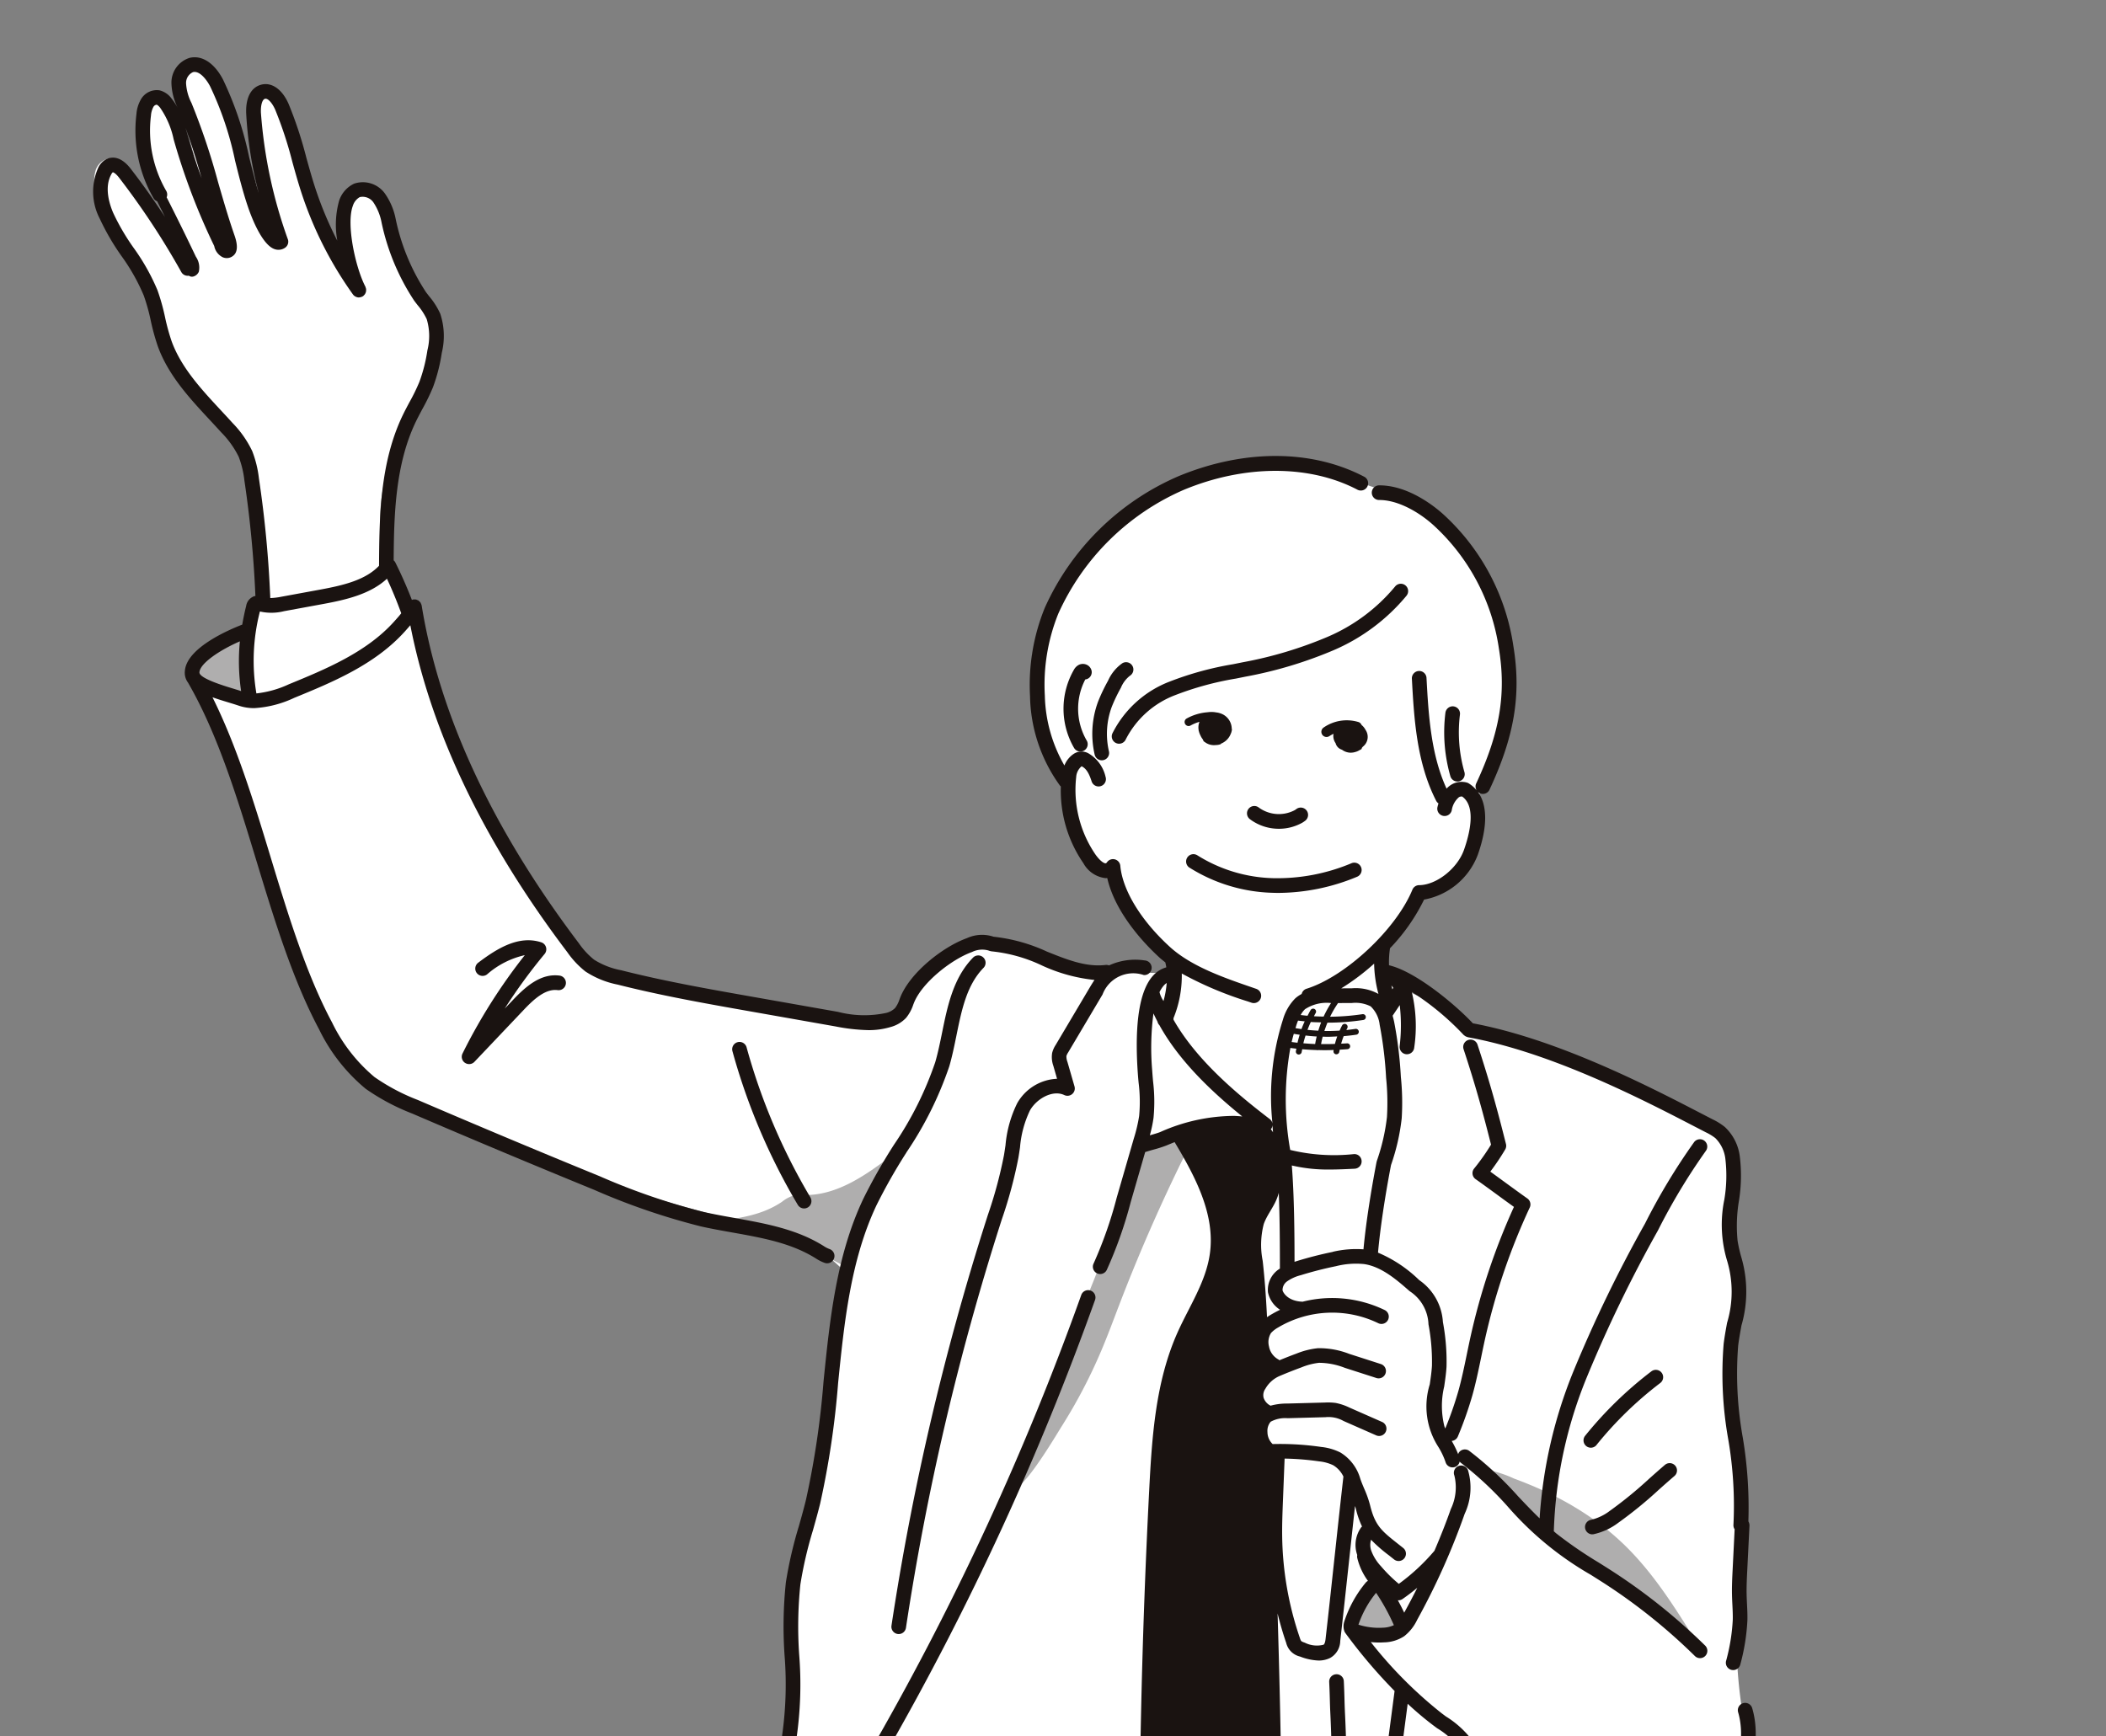 <svg xmlns="http://www.w3.org/2000/svg" xmlns:xlink="http://www.w3.org/1999/xlink" width="228" height="188" viewBox="0 0 228 188">
  <rect x="0" y="0" width="228" height="188" fill="#808080" stroke="none"/>
  <defs>
    <clipPath id="clip-path">
      <rect id="長方形_41799" data-name="長方形 41799" width="228" height="188" transform="translate(863 1278.682)" fill="#fff"/>
    </clipPath>
    <clipPath id="clip-path-2">
      <rect id="長方形_41798" data-name="長方形 41798" width="180" height="206.581" fill="none"/>
    </clipPath>
  </defs>
  <g id="マスクグループ_219" data-name="マスクグループ 219" transform="translate(-863 -1278.682)" clip-path="url(#clip-path)">
    <g id="グループ_206962" data-name="グループ 206962" transform="translate(873.08 1284.882)">
      <g id="グループ_206961" data-name="グループ 206961" clip-path="url(#clip-path-2)">
        <path id="パス_126089" data-name="パス 126089" d="M75.493,182.723q.088-5.681.176-11.362a49.012,49.012,0,0,1,.607-8.348c.533-2.825,1.558-5.533,2.2-8.335,1.706-7.474.637-15.456,2.988-22.753.054-.167.1-.375-.025-.5s-.394.1-.245.193a20.5,20.5,0,0,0-5.47-3.811,21.053,21.053,0,0,0-3.732-.986,149.072,149.072,0,0,1-26.51-8.525c-1.486-.612-2.967-1.236-4.448-1.861l-5.439-2.294c-4.108-1.732-7.863-4.315-9.863-8.3-5.869-11.7-8.3-25.413-14.163-37.08a5.214,5.214,0,0,1-.756-2.328,3.387,3.387,0,0,1,2.062-2.823,9.974,9.974,0,0,1,3.591-.724c.132-.918.437-2.03.569-2.948.061-.421.222-.944.644-.986.384-.038.774.375,1.107.181-.148-2.388-.632-5.06-.781-7.448-.21-3.378-.467-6.91-2.235-9.8-1.854-3.026-5.158-4.969-6.91-8.056-1.24-2.185-1.593-4.752-2.513-7.09-1.622-4.122-4.989-7.49-5.993-11.8a4.173,4.173,0,0,1-.015-2.311A1.869,1.869,0,0,1,2.076,11.31c.842.048,1.448.8,1.939,1.486l5.277,7.371C7.079,15.825,4.8,11.075,5.7,6.285a1.912,1.912,0,0,1,.71-1.347c.986-.608,2.054.644,2.541,1.7l2.091,4.512A45.141,45.141,0,0,1,9.551,4.364c-.179-1.281-.016-3,1.245-3.286,1.173-.265,2.064,1.014,2.568,2.106a110.229,110.229,0,0,1,4.909,12.647L17.38,6.163a2.108,2.108,0,0,1,.384-1.783,1.41,1.41,0,0,1,1.785.093,3.826,3.826,0,0,1,1.006,1.645c2.327,6.009,3.152,12.739,6.944,17.949a24.971,24.971,0,0,1-.58-6.563c.056-1.257.546-2.852,1.8-2.909,1.058-.048,1.743,1.069,2.188,2.031l4.707,10.19a15.219,15.219,0,0,1,1.247,3.38c.941,4.765-2.67,9.074-4.458,13.591a17.842,17.842,0,0,0,2.557,17.6,12.292,12.292,0,0,0,.958,4.621A95.706,95.706,0,0,0,48.774,92.29a20.661,20.661,0,0,0,6.03,6.271,21.961,21.961,0,0,0,6.678,2.255,218.42,218.42,0,0,0,24.231,3.821c1.728-.9,2.852-2.537,4.042-4.082,1.605-2.083,3.8-3.971,6.425-4.154a11.916,11.916,0,0,1,4.793,1.013l4.141,1.5a6.765,6.765,0,0,0,2.521.56c.77-.03,1.506-.322,2.271-.415,2.44-.3,5.27,1.34,7.178-.211A31.374,31.374,0,0,1,110.5,87.759c-1.715.438-3.419-.984-4.11-2.615s-.7-3.458-1.075-5.188c-.517-2.375-1.723-4.543-2.408-6.876-.88-3-1.76-6.307-.865-9.3A28.159,28.159,0,0,1,112.85,49.206a27.48,27.48,0,0,1,17.115-4.673c1.191.078,2.013-.252,3.14.139,2.179.756,4.2,1.964,6.446,2.5.656.156,1.328.252,1.97.462a11.827,11.827,0,0,1,4.474,3.284,24.311,24.311,0,0,1,6.177,23.391c-.738,2.587-1.907,5.043-2.525,7.661a3.608,3.608,0,0,1,.016,3.406,9.692,9.692,0,0,1-5.438,5.384,2.491,2.491,0,0,0-.92.492,2.93,2.93,0,0,0-.5.929c-.578,1.313-1.751,2.254-2.588,3.419s-1.284,2.887-.341,3.968c2.468,2.831,6.9,2.979,9.262,5.9,1.919.577,3.6.771,5.516,1.347a53.938,53.938,0,0,1,10.558,3.992c2.285,1.253,4.391,2.838,6.77,3.9,2.112.942,4.764,1.835,5.234,4.1.384,1.852-.167,3.081-.2,4.972a25.329,25.329,0,0,0,.074,3.15c.143,1.338.5,2.646.669,3.981.759,5.991-2.258,12.269-.274,17.972,2.592,7.448.355,15.539.5,23.423a53.115,53.115,0,0,0,1.349,10.924c.221.959-.415,1.307-.662,2.259a15.606,15.606,0,0,1-2.453,5.942,9.321,9.321,0,0,1-5.051,3.117c-3.114.784-6.39.227-9.552-.334l-2.057-.365c-1.89-.335-3.015-2.427-4.673-3.394a9.9,9.9,0,0,0-5.615-.937,32.491,32.491,0,0,0-8.593,1.7,26.006,26.006,0,0,1-3.288,1.033,17.123,17.123,0,0,1-3.289.247,105.367,105.367,0,0,1-25.708-3.049,38.308,38.308,0,0,1-6.155-1.957c-1.97-.856-3.818-1.982-5.814-2.776-3.862-1.538-8.1-1.775-12.25-1.994L79.5,182.47c-1.428-.075-2.582.329-4.009.253" transform="translate(-0.066 -0.382)" fill="#fff"/>
        <path id="パス_126090" data-name="パス 126090" d="M252.458,249.043c3.294,3.133,5.725,7.044,8.119,10.908q-5.424-4.425-11.22-8.368c-.625-.426-1.255-.848-1.912-1.224a29.6,29.6,0,0,1-2.825-1.634,15.548,15.548,0,0,1-2.056-1.924l-3.121-3.3a6.973,6.973,0,0,1-1.89-2.442,12.316,12.316,0,0,1,3.161.991q1.578.577,3.108,1.276a33.933,33.933,0,0,1,5.732,3.31,28,28,0,0,1,2.9,2.405" transform="translate(-86.874 -88.157)" fill="#afaeae"/>
        <path id="パス_126091" data-name="パス 126091" d="M215,263.866a15.1,15.1,0,0,1,2.478-3.688.3.3,0,0,1,.226-.131c.1.01.156.1.2.187l1.6,2.894c.254.459.508.918.718,1.4a.635.635,0,0,1,.074.408.54.54,0,0,1-.127.211,3.048,3.048,0,0,1-2.335.73,6.694,6.694,0,0,1-2.66-.35c-.761-.328-.471-1.047-.18-1.66" transform="translate(-78.515 -95.1)" fill="#afaeae"/>
        <path id="パス_126092" data-name="パス 126092" d="M19.866,104.373l-1.545-.495a3.391,3.391,0,0,1-.717-.291,1.582,1.582,0,0,1-.766-1.525,2.869,2.869,0,0,1,1.309-1.693,16.256,16.256,0,0,1,4.477-2.714.6.6,0,0,1,.408-.036,11.4,11.4,0,0,0-.346,3.607c.052,1.212.222,2.415.356,3.621.034.306.044.474-.283.409s-.66-.187-.982-.284c-.64-.192-1.276-.4-1.912-.6" transform="translate(-6.153 -35.691)" fill="#afaeae"/>
        <path id="パス_126093" data-name="パス 126093" d="M113.653,192.361a3.919,3.919,0,0,1,1.315-.689,4.223,4.223,0,0,1,.985-.029c3.661.1,6.886-2.231,9.793-4.457a43.44,43.44,0,0,0-4.829,12.469,37.714,37.714,0,0,0-5.57-2.666c-2.8-1.066-5.716-1.616-8.553-2.5,2.5-.417,4.68-.662,6.86-2.123" transform="translate(-39.055 -68.455)" fill="#afaeae"/>
        <path id="パス_126094" data-name="パス 126094" d="M159.849,214.161c.4-1.079.8-2.158,1.218-3.232,2.923-7.568,6.521-14.923,8.422-22.81a6.725,6.725,0,0,1,1.064-2.711c1.159-1.445,3.269-1.588,5.121-1.611.291,0,.668.059.721.345a.63.63,0,0,1-.1.384,189.384,189.384,0,0,0-7.811,17.6c-.663,1.728-1.3,3.466-2.025,5.17a56.716,56.716,0,0,1-4.238,8.1c-.658,1.043-4.278,7.227-5.461,6.888a74.761,74.761,0,0,0,3.089-8.118" transform="translate(-57.328 -67.215)" fill="#afaeae"/>
        <path id="パス_126095" data-name="パス 126095" d="M191.3,114.1a1.217,1.217,0,0,0,.082-.247l.037-.174-.023-.131a1.778,1.778,0,0,0-1.266-1.654,2.02,2.02,0,0,0-.461-.094c-.01,0-.017-.008-.027-.009a2.887,2.887,0,0,0-.821-.009l-.146.014a5.526,5.526,0,0,0-2.16.669.435.435,0,0,0,.212.814.423.423,0,0,0,.211-.055,4.624,4.624,0,0,1,.964-.4,1.7,1.7,0,0,0-.086.918l-.005.03.02.043a1.948,1.948,0,0,0,.178.479,1.757,1.757,0,0,0,.244.412l.105.225.2.138a1.6,1.6,0,0,0,.913.281,1.786,1.786,0,0,0,.183-.01,1.611,1.611,0,0,0,.572-.106l-.015-.036a1.874,1.874,0,0,0,.275-.135,1.848,1.848,0,0,0,.814-.967" transform="translate(-68.126 -40.869)" fill="#1a1311"/>
        <path id="パス_126096" data-name="パス 126096" d="M214.132,116.035a1.341,1.341,0,0,0,.275-1.832,1.626,1.626,0,0,0-.418-.512.552.552,0,0,0-.365-.33,4.392,4.392,0,0,0-3.745.605.559.559,0,0,0,.611.936,4.253,4.253,0,0,1,.46-.258,1.358,1.358,0,0,0,.225,1.014,1,1,0,0,0,.41.578,1.027,1.027,0,0,0,.28.131,1.6,1.6,0,0,0,.883.32l.076,0a1.584,1.584,0,0,0,.46-.069,1.538,1.538,0,0,0,.387-.15l.309-.171.049-.145c.036-.038.07-.078.1-.119" transform="translate(-76.661 -41.392)" fill="#1a1311"/>
        <path id="パス_126097" data-name="パス 126097" d="M202.794,129.709a2.837,2.837,0,0,0,.483-.31.793.793,0,0,0-1-1.232,1.357,1.357,0,0,1-.221.137,3.682,3.682,0,0,1-3.809-.31.793.793,0,1,0-.954,1.266,5.2,5.2,0,0,0,3.121,1.024,5.123,5.123,0,0,0,2.379-.576" transform="translate(-72.035 -46.75)" fill="#1a1311"/>
        <path id="パス_126098" data-name="パス 126098" d="M186.924,137.491a17.759,17.759,0,0,0,8.983,2.722q.336.012.674.012a22.4,22.4,0,0,0,8.5-1.754.793.793,0,0,0-.607-1.465,20.7,20.7,0,0,1-8.515,1.623,16.175,16.175,0,0,1-8.182-2.472.793.793,0,1,0-.857,1.335" transform="translate(-68.225 -49.747)" fill="#1a1311"/>
        <path id="パス_126099" data-name="パス 126099" d="M231.622,110.8a.8.8,0,0,0-.885.688,17.221,17.221,0,0,0,.536,6.874.792.792,0,0,0,.761.573.78.78,0,0,0,.221-.031.793.793,0,0,0,.542-.981,15.621,15.621,0,0,1-.487-6.236.793.793,0,0,0-.688-.885" transform="translate(-84.333 -40.519)" fill="#1a1311"/>
        <path id="パス_126100" data-name="パス 126100" d="M205.779,91.158a.793.793,0,0,0-1.243-.986,19.37,19.37,0,0,1-7.412,5.492,43.827,43.827,0,0,1-9.105,2.713l-1.024.207a34.541,34.541,0,0,0-6.842,1.871,11.541,11.541,0,0,0-6.221,5.621.793.793,0,0,0,1.449.645,9.98,9.98,0,0,1,5.395-4.808,33.338,33.338,0,0,1,6.531-1.775l1.032-.208a45.346,45.346,0,0,0,9.435-2.819,20.956,20.956,0,0,0,8.007-5.954" transform="translate(-63.582 -32.866)" fill="#1a1311"/>
        <path id="パス_126101" data-name="パス 126101" d="M173.646,106.01a3.168,3.168,0,0,1,.969-1.283.793.793,0,0,0-.814-1.361,4.561,4.561,0,0,0-1.554,1.9,18.844,18.844,0,0,0-1.078,2.259,10.017,10.017,0,0,0-.369,5.744.792.792,0,0,0,.771.612.777.777,0,0,0,.181-.021.792.792,0,0,0,.591-.953,8.419,8.419,0,0,1,.311-4.826,17.679,17.679,0,0,1,.993-2.069" transform="translate(-62.368 -37.76)" fill="#1a1311"/>
        <path id="パス_126102" data-name="パス 126102" d="M168.116,105.217a.794.794,0,0,0,.536-.986.931.931,0,0,0-.514-.584,1.011,1.011,0,0,0-.827,0,1.27,1.27,0,0,0-.548.53,8.458,8.458,0,0,0,0,8.462.793.793,0,1,0,1.361-.813,6.855,6.855,0,0,1-.138-6.587.788.788,0,0,0,.13-.027" transform="translate(-60.571 -37.873)" fill="#1a1311"/>
        <path id="パス_126103" data-name="パス 126103" d="M156.8,210.5a.791.791,0,0,0-1.014.48,303.069,303.069,0,0,1-22.223,48.293.793.793,0,1,0,1.376.786,304.665,304.665,0,0,0,22.34-48.545.793.793,0,0,0-.48-1.014" transform="translate(-48.807 -76.965)" fill="#1a1311"/>
        <path id="パス_126104" data-name="パス 126104" d="M131.051,174.657a38.72,38.72,0,0,0,4.651-9.338c.315-1.087.547-2.224.771-3.324.573-2.81,1.115-5.463,2.932-7.332a.793.793,0,0,0-1.137-1.106c-2.141,2.2-2.755,5.211-3.348,8.122-.218,1.069-.444,2.173-.741,3.2a36.96,36.96,0,0,1-4.477,8.948,60.78,60.78,0,0,0-3.323,5.867c-2.918,6.183-3.617,13.073-4.292,19.737a93.283,93.283,0,0,1-1.907,12.845c-.233.945-.5,1.905-.764,2.833a45,45,0,0,0-1.407,6.08,45.2,45.2,0,0,0-.138,7.972,39.3,39.3,0,0,1-.254,8.5.793.793,0,0,0,.641.92.814.814,0,0,0,.14.012.792.792,0,0,0,.78-.653,40.489,40.489,0,0,0,.277-8.841,43.983,43.983,0,0,1,.126-7.692,43.747,43.747,0,0,1,1.362-5.863c.264-.94.538-1.913.778-2.883a94.42,94.42,0,0,0,1.945-13.065c.662-6.531,1.347-13.283,4.149-19.22a59.465,59.465,0,0,1,3.239-5.712" transform="translate(-43.008 -56.069)" fill="#1a1311"/>
        <path id="パス_126105" data-name="パス 126105" d="M79.2,130.534a.773.773,0,0,0,.27.048.793.793,0,0,0,.27-1.538,2.965,2.965,0,0,1-.547-.268c-2.937-1.885-6.391-2.5-9.731-3.1-1.09-.194-2.217-.4-3.3-.636a71.858,71.858,0,0,1-11.318-3.886c-6.566-2.684-13.188-5.461-19.681-8.252a22.042,22.042,0,0,1-4.7-2.486,17.821,17.821,0,0,1-4.589-5.9c-2.812-5.257-4.769-11.7-6.663-17.931-1.8-5.929-3.661-12.022-6.286-17.286.559.2,1.147.379,1.715.552.4.122.787.238,1.122.353a5.158,5.158,0,0,0,1.683.268,11.709,11.709,0,0,0,4.328-1.113c4.1-1.68,8.736-3.584,11.979-7.19.262-.292.443-.5.591-.672C36.6,73.069,42.3,84.967,51.341,96.9a9.72,9.72,0,0,0,1.965,2.09,9.8,9.8,0,0,0,3.48,1.416c4.734,1.2,9.6,2.061,14.314,2.892l9.276,1.638a20.385,20.385,0,0,0,3.543.4,8.138,8.138,0,0,0,2.44-.343,3.578,3.578,0,0,0,1.65-.979,4.466,4.466,0,0,0,.787-1.449l.062-.159c.85-2.173,4.022-4.71,6.29-5.527a2.509,2.509,0,0,1,1.76-.173c.008,0,.017,0,.025.008a.761.761,0,0,0,.153.049.831.831,0,0,0,.15.036c.01,0,.017.006.027.006a16.55,16.55,0,0,1,5.422,1.513,17.94,17.94,0,0,0,5.727,1.585c-.176.263-.34.526-.484.769l-3.725,6.279a2.8,2.8,0,0,0-.376.859,2.836,2.836,0,0,0,.133,1.4l.4,1.395h-.044a5.219,5.219,0,0,0-4.275,2.652,12.753,12.753,0,0,0-1.264,4.547c-.053.36-.106.721-.166,1.077a47.594,47.594,0,0,1-1.743,6.467l-.171.535a284.629,284.629,0,0,0-10.264,43.934.793.793,0,0,0,.665.9.843.843,0,0,0,.119.009.794.794,0,0,0,.783-.675,283.1,283.1,0,0,1,10.206-43.688l.171-.533a48.774,48.774,0,0,0,1.8-6.685c.062-.368.117-.74.172-1.112a11.389,11.389,0,0,1,1.075-4c.723-1.281,2.471-2.265,3.725-1.664a.793.793,0,0,0,1.1-.935l-.77-2.668a1.634,1.634,0,0,1-.107-.633,1.589,1.589,0,0,1,.189-.381l3.725-6.279a3.546,3.546,0,0,1,4.465-2.1.793.793,0,0,0,.113-1.582,6.8,6.8,0,0,0-3.88.538.789.789,0,0,0-.362-.051c-2.125.254-4.178-.57-6.352-1.443a18.439,18.439,0,0,0-5.785-1.613,3.927,3.927,0,0,0-2.88.153c-2.648.953-6.184,3.77-7.23,6.441l-.065.168a3.18,3.18,0,0,1-.487.96,2.081,2.081,0,0,1-.945.525,11.333,11.333,0,0,1-5.232-.11l-9.276-1.638c-4.682-.826-9.523-1.68-14.2-2.868A8.375,8.375,0,0,1,54.24,97.71,8.29,8.29,0,0,1,52.6,95.944C43.232,83.568,37.5,71.259,35.571,59.358c0-.006-.005-.011-.006-.017a.742.742,0,0,0-.065-.172.81.81,0,0,0-.048-.115.736.736,0,0,0-.089-.095.771.771,0,0,0-.127-.126s-.008-.01-.013-.013a.7.7,0,0,0-.109-.044.809.809,0,0,0-.16-.064.776.776,0,0,0-.176-.006.693.693,0,0,0-.115,0c-.006,0-.011.005-.018.006a.733.733,0,0,0-.132.048c-.533-1.38-1.132-2.741-1.791-4.058a.785.785,0,0,0-.183-.231c.032-4.944.176-10.432,2.434-15.081.213-.437.443-.866.673-1.3a22.61,22.61,0,0,0,1.149-2.361A18.582,18.582,0,0,0,37.75,32a7.675,7.675,0,0,0-.169-4.237,8.083,8.083,0,0,0-1.2-1.884c-.119-.153-.238-.306-.353-.461a22.861,22.861,0,0,1-3.274-7.928,7.188,7.188,0,0,0-1.184-2.767,2.947,2.947,0,0,0-3.31-1.038,3.1,3.1,0,0,0-1.624,1.841,9.7,9.7,0,0,0-.2,4.328A38.963,38.963,0,0,1,24,14c-.328-1.019-.623-2.079-.908-3.1a43.534,43.534,0,0,0-1.931-5.858c-.7-1.59-1.839-2.382-2.988-2.066-1.085.3-1.667,1.427-1.6,3.094a42.166,42.166,0,0,0,1.361,8.625c-.391-1.281-.719-2.6-1.04-3.884a36.945,36.945,0,0,0-2.831-8.4C13.129.617,11.77-.259,10.441.067a2.806,2.806,0,0,0-1.962,2.7,6.4,6.4,0,0,0,.656,2.665,6.413,6.413,0,0,0-.653-.979,2.279,2.279,0,0,0-1.306-.875A1.983,1.983,0,0,0,5.211,4.5a3.716,3.716,0,0,0-.518,1.635A14.658,14.658,0,0,0,6.554,15.28a.775.775,0,0,0,.38.318c.283.558.563,1.121.844,1.683-1.17-1.781-2.4-3.52-3.7-5.2C2.971,10.642,1.987,10.786,1.5,11a1.986,1.986,0,0,0-.928.926,6.315,6.315,0,0,0,.145,5.543,25.74,25.74,0,0,0,2.364,4.065,21.41,21.41,0,0,1,2.4,4.256,21.2,21.2,0,0,1,.759,2.724A24.64,24.64,0,0,0,7,31.28c1.14,3.157,3.44,5.631,5.665,8.024.413.444.825.888,1.229,1.334a9.992,9.992,0,0,1,1.869,2.623,10.443,10.443,0,0,1,.617,2.571,119.366,119.366,0,0,1,1.191,12.5,1.018,1.018,0,0,0-.125.02,1.329,1.329,0,0,0-.876,1.057c-.173.686-.309,1.356-.425,2.021-1.455.561-6.029,2.518-6.21,5.018a1.763,1.763,0,0,0,.33,1.246c3.244,5.6,5.374,12.59,7.431,19.36,1.916,6.3,3.9,12.824,6.781,18.219a19.251,19.251,0,0,0,5.028,6.411,23.54,23.54,0,0,0,5.034,2.681c6.5,2.795,13.132,5.574,19.707,8.262a73.058,73.058,0,0,0,11.572,3.965c1.112.249,2.256.453,3.363.65,3.334.595,6.483,1.157,9.154,2.87a4.492,4.492,0,0,0,.863.424M33.358,60.2c-.176.236-.368.453-.78.911-3,3.338-7.464,5.169-11.4,6.784a11.1,11.1,0,0,1-3.5.983,21.312,21.312,0,0,1,.381-8.871,5.577,5.577,0,0,0,2.61-.032l4.176-.767c2.554-.469,5.164-1.076,6.968-2.748.572,1.221,1.085,2.475,1.545,3.74M15.075,39.574c-.408-.452-.826-.9-1.244-1.35-2.115-2.276-4.3-4.63-5.333-7.483a22.662,22.662,0,0,1-.707-2.586,23.069,23.069,0,0,0-.819-2.925A23.033,23.033,0,0,0,4.4,20.653a24.118,24.118,0,0,1-2.227-3.809c-.408-.951-.98-2.757-.212-4.154a.716.716,0,0,1,.172-.238c.049,0,.308.1.689.6A82.947,82.947,0,0,1,9.549,23.256a.789.789,0,0,0,.811.393.8.8,0,0,0,.17.084.566.566,0,0,0,.343,0,.908.908,0,0,0,.571-.509,2.078,2.078,0,0,0-.317-1.629l-.064-.132c-1-2.1-2.043-4.216-3.1-6.3a.783.783,0,0,0-.041-.684,13.06,13.06,0,0,1-1.66-8.151,2.371,2.371,0,0,1,.269-.959.468.468,0,0,1,.344-.232c.041.008.158.055.375.32A9.3,9.3,0,0,1,8.717,8.877L8.78,9.1a71.305,71.305,0,0,0,4.334,11.339,1.707,1.707,0,0,0,.913,1.211,1.093,1.093,0,0,0,1.213-.225c.4-.382.431-1.088.082-2.1-.7-2.012-1.25-3.933-1.789-5.79a73.032,73.032,0,0,0-2.884-8.591,5.32,5.32,0,0,1-.585-2.122,1.28,1.28,0,0,1,.755-1.214c.677-.165,1.421.726,1.85,1.541a35.177,35.177,0,0,1,2.7,8.046c.41,1.643.833,3.341,1.387,4.979.323.96,1.49,4.128,2.892,4.6a1.261,1.261,0,0,0,1.134-.15.792.792,0,0,0,.308-.9A51.4,51.4,0,0,1,18.167,6c-.034-.8.144-1.418.433-1.5.346-.1.833.533,1.113,1.173a42.562,42.562,0,0,1,1.855,5.647c.289,1.04.589,2.115.926,3.166a40.61,40.61,0,0,0,5.635,11.191.784.784,0,0,0,.138.147c.005,0,.011.006.016.011a.789.789,0,0,0,.227.122l.046.017a.79.79,0,0,0,.218.034c.013,0,.025-.005.038-.006a.742.742,0,0,0,.081-.013.753.753,0,0,0,.2-.058c.016-.007.034-.006.051-.015s.02-.02.034-.027a.654.654,0,0,0,.06-.03.8.8,0,0,0,.071-.076.791.791,0,0,0,.107-.115.813.813,0,0,0,.072-.133.8.8,0,0,0,.051-.14.7.7,0,0,0,.016-.15.684.684,0,0,0,0-.148.786.786,0,0,0-.045-.153.86.86,0,0,0-.028-.1c-1.073-2.046-2.108-6.788-1.358-8.766a1.635,1.635,0,0,1,.748-.938,1.423,1.423,0,0,1,1.47.568,5.854,5.854,0,0,1,.887,2.183,24.5,24.5,0,0,0,3.531,8.462c.122.165.248.328.375.49a6.8,6.8,0,0,1,.984,1.515,6.356,6.356,0,0,1,.073,3.37,17.088,17.088,0,0,1-.866,3.414,20.884,20.884,0,0,1-1.071,2.194c-.24.448-.481.9-.7,1.352-2.509,5.163-2.568,11.105-2.6,16.372-1.48,1.551-3.862,2.117-6.391,2.582l-4.176.767a7.225,7.225,0,0,1-1.207.145A120.616,120.616,0,0,0,17.952,45.6a11.821,11.821,0,0,0-.727-2.962,11.316,11.316,0,0,0-2.15-3.062M10,7.628c.675,1.832,1.215,3.626,1.751,5.471-.528-1.466-1.024-2.943-1.451-4.438l-.063-.219c-.077-.27-.155-.543-.237-.815m5.89,55.612a22.035,22.035,0,0,0,.134,5.388q-.432-.141-.923-.289c-.937-.285-3.33-1.012-3.571-1.632a.271.271,0,0,1-.018-.123c.07-.959,2.172-2.384,4.378-3.343" transform="translate(0 0)" fill="#1a1311"/>
        <path id="パス_126106" data-name="パス 126106" d="M109.661,168.11a.793.793,0,0,0-.555.974,67.748,67.748,0,0,0,7.076,16.64.793.793,0,0,0,1.363-.811,66.1,66.1,0,0,1-6.909-16.249.794.794,0,0,0-.975-.554" transform="translate(-39.89 -61.468)" fill="#1a1311"/>
        <path id="パス_126107" data-name="パス 126107" d="M63.265,163.989a.792.792,0,0,0,1.029-.1l5.332-5.619c1.149-1.212,2.385-2.315,3.68-2.145a.793.793,0,0,0,.2-1.574c-1.985-.254-3.593,1.113-5.03,2.627l-.9.944a59.174,59.174,0,0,1,4.318-5.914.793.793,0,0,0-.366-1.261c-2.4-.774-4.7.6-6.827,2.212a.793.793,0,0,0,.957,1.265,9.244,9.244,0,0,1,4.091-2.086,60.652,60.652,0,0,0-6.744,10.652.792.792,0,0,0,.256,1" transform="translate(-23.012 -55.12)" fill="#1a1311"/>
        <path id="パス_126108" data-name="パス 126108" d="M238.091,203.642a.793.793,0,0,0-1.522.448c.714,2.418.1,5.178-.641,8.031-.461,1.768-.932,3.311-2.032,4.269a7.4,7.4,0,0,1-2.332,1.213,18.177,18.177,0,0,1-8.087,1.429c-3.166-.3-6.391-1.9-10.149-5.045a18.653,18.653,0,0,1-3.99-4.28c-.186-.3-.358-.61-.531-.919a10.441,10.441,0,0,0-3.879-4.25l-.419-.313a46.217,46.217,0,0,1-7.711-7.738,8.743,8.743,0,0,0,.882.049c.183,0,.367-.006.549-.018a4.108,4.108,0,0,0,2.19-.668,4.892,4.892,0,0,0,1.392-1.754,75.5,75.5,0,0,0,5.152-11.492,6.671,6.671,0,0,0,.353-4.748.793.793,0,0,0-1.468.6,5.4,5.4,0,0,1-.382,3.623c-.535,1.525-1.138,3.031-1.775,4.522a22.065,22.065,0,0,1-3.858,3.584,15.878,15.878,0,0,1-1.943-1.921,4.975,4.975,0,0,1-1.055-1.715,1.933,1.933,0,0,1-.008-1.144,16.091,16.091,0,0,0,1.93,1.687l.57.453a.793.793,0,0,0,.991-1.238l-.579-.459c-1.753-1.385-2.479-1.958-3.02-4.194a11.7,11.7,0,0,0-.642-1.8c-.153-.365-.3-.709-.419-1.069a4.887,4.887,0,0,0-2.148-2.823,5.981,5.981,0,0,0-2.065-.6,30.9,30.9,0,0,0-5.27-.313,1.811,1.811,0,0,1-.563-1.309,1.533,1.533,0,0,1,.347-1.109,3.283,3.283,0,0,1,1.835-.383l4.1-.11a3.292,3.292,0,0,1,1.954.41l3.553,1.565a.793.793,0,0,0,.639-1.451l-3.553-1.565a6.09,6.09,0,0,0-1.48-.5,6.224,6.224,0,0,0-1.156-.046l-4.1.11a6.589,6.589,0,0,0-1.8.232,1.488,1.488,0,0,1-.755-.855,1.18,1.18,0,0,1,.184-.965,3.25,3.25,0,0,1,1.5-1.374c.786-.336,1.6-.657,2.412-.955a7.032,7.032,0,0,1,1.9-.493,7.732,7.732,0,0,1,2.793.543l3.415,1.1a.793.793,0,1,0,.485-1.51l-3.414-1.1a8.975,8.975,0,0,0-3.385-.616,8.441,8.441,0,0,0-2.335.585c-.62.227-1.235.471-1.843.721a.7.7,0,0,0-.1-.081,2,2,0,0,1-1.029-1.418,1.866,1.866,0,0,1,.216-1.449,3.089,3.089,0,0,1,.761-.594,11.462,11.462,0,0,1,10.823-.485.793.793,0,1,0,.7-1.422,13.078,13.078,0,0,0-8.857-.891c-1.653-.051-2.147-1.047-2.175-1.246a1.152,1.152,0,0,1,.489-.954,4.5,4.5,0,0,1,1.487-.671c1.245-.386,2.523-.713,3.8-.973a8.8,8.8,0,0,1,3.069-.228c1.9.285,3.569,1.752,4.911,2.93a4.465,4.465,0,0,1,2.042,3.588,21.84,21.84,0,0,1,.376,4.491c-.038.656-.135,1.316-.238,2.016a8.087,8.087,0,0,0,.931,6.771,7.975,7.975,0,0,1,.78,1.645.793.793,0,0,0,.983.539.785.785,0,0,0,.544-.6.746.746,0,0,0,.114.123,36.894,36.894,0,0,1,5.082,4.74,34.959,34.959,0,0,0,8.981,7.387c.572.36,1.145.72,1.71,1.088A62.022,62.022,0,0,1,231.888,198a.793.793,0,1,0,1.113-1.13,63.6,63.6,0,0,0-9.839-7.919c-.573-.373-1.152-.738-1.731-1.1a45.162,45.162,0,0,1-4.55-3.128c-.09-.074-.176-.155-.265-.231a47.734,47.734,0,0,1,3.594-16.736,146.575,146.575,0,0,1,7.676-15.834,66.662,66.662,0,0,1,5.19-8.62.793.793,0,0,0-1.269-.951,67.722,67.722,0,0,0-5.319,8.823,147.493,147.493,0,0,0-7.756,16.009,50.574,50.574,0,0,0-3.655,15.909c-.8-.774-1.568-1.581-2.32-2.376a38.128,38.128,0,0,0-5.308-4.939.794.794,0,0,0-1.107.181.784.784,0,0,0-.083.184,10.418,10.418,0,0,0-.7-1.434.786.786,0,0,0,.666-.48,40.456,40.456,0,0,0,1.579-4.481c.381-1.359.667-2.753.946-4.1.117-.57.235-1.14.359-1.709a69.7,69.7,0,0,1,4.9-14.5.792.792,0,0,0-.261-.983c-.781-.552-1.557-1.12-2.334-1.687-.558-.407-1.116-.816-1.675-1.218a25.112,25.112,0,0,0,1.609-2.394.791.791,0,0,0,.086-.6c-.938-3.735-1.744-6.692-3.082-10.758a.793.793,0,0,0-1.506.5c1.286,3.9,2.075,6.779,2.971,10.33a23.683,23.683,0,0,1-1.829,2.587.792.792,0,0,0,.158,1.148c.781.552,1.557,1.119,2.334,1.687.6.442,1.21.884,1.817,1.319a71.207,71.207,0,0,0-4.736,14.226c-.126.575-.245,1.151-.364,1.728-.272,1.321-.554,2.686-.919,3.992a38.432,38.432,0,0,1-1.415,4.046c-.036-.085-.072-.17-.1-.256a9.1,9.1,0,0,1-.016-4.29c.1-.7.211-1.43.252-2.156a23.107,23.107,0,0,0-.392-4.823,5.947,5.947,0,0,0-2.564-4.539,14.36,14.36,0,0,0-4.461-2.974c.225-2.537.728-5.939,1.406-9.482a23,23,0,0,0,1.158-5.055,27.422,27.422,0,0,0-.091-4.5,43.693,43.693,0,0,0-.732-5.979c-.044-.2-.1-.421-.161-.639.282-.416.53-.785.771-1.15a18.967,18.967,0,0,1-.01,4.461.793.793,0,0,0,.718.861c.024,0,.049,0,.072,0a.792.792,0,0,0,.789-.721,15.88,15.88,0,0,0-.266-6.028,29.354,29.354,0,0,1,5.619,4.663.739.739,0,0,0,.072.052.779.779,0,0,0,.147.1.731.731,0,0,0,.143.057.82.82,0,0,0,.085.034c8.009,1.453,16.669,5.588,23.32,9.029l2.455,1.27a5.514,5.514,0,0,1,1.023.624,3.784,3.784,0,0,1,1.085,2.235,15.615,15.615,0,0,1-.111,4.427,13.491,13.491,0,0,0,.287,6.573,11.67,11.67,0,0,1,.007,6.777c-.134.738-.272,1.5-.367,2.266a40.234,40.234,0,0,0,.494,10.322,42.313,42.313,0,0,1,.567,9.248.788.788,0,0,0,.128.507l-.217,4.375c-.044.884-.089,1.8-.069,2.713.007.363.025.726.043,1.09.027.559.053,1.087.041,1.617a20.767,20.767,0,0,1-.726,4.468.792.792,0,0,0,.581.959.812.812,0,0,0,.19.023.793.793,0,0,0,.769-.6,22.141,22.141,0,0,0,.771-4.812c.013-.586-.016-1.167-.043-1.729-.016-.348-.034-.7-.041-1.045-.019-.858.025-1.745.068-2.625l.238-4.791a.9.9,0,0,0-.117-.5,45.872,45.872,0,0,0-.612-9.11,39.08,39.08,0,0,1-.493-9.915c.089-.719.224-1.46.354-2.178a13.174,13.174,0,0,0-.033-7.461,16.034,16.034,0,0,1-.383-1.707,16.275,16.275,0,0,1,.136-4.279,17.022,17.022,0,0,0,.1-4.878,5.221,5.221,0,0,0-1.622-3.177,6.8,6.8,0,0,0-1.322-.825l-2.454-1.269c-6.677-3.454-15.362-7.6-23.5-9.128-1.9-2.028-6.184-5.607-9.077-6.285a10,10,0,0,1,.108-1.84,20.68,20.68,0,0,0,3.69-5.271,7.689,7.689,0,0,0,5.814-4.85c1.067-3.019,1.057-5.376.008-6.817a.726.726,0,0,0,.541.227.794.794,0,0,0,.719-.457c2.7-5.778,3.449-10.278,2.587-15.531a24.051,24.051,0,0,0-7.565-14.265c-.814-.742-3.714-3.157-6.944-3.157h-.029a.793.793,0,0,0,0,1.586h.025c2.114,0,4.42,1.415,5.877,2.743a22.5,22.5,0,0,1,7.067,13.349c.806,4.909.093,9.14-2.46,14.6a.782.782,0,0,0,.063.755,3.426,3.426,0,0,0-.859-.757.792.792,0,0,0-.226-.1,2.169,2.169,0,0,0-1.685.242,2.461,2.461,0,0,0-.5.418c-1.718-3.731-1.961-8.116-2.173-12.01a.793.793,0,0,0-1.583.087c.232,4.262.5,9.094,2.635,13.249a.781.781,0,0,0,.245.275c-.041.133-.077.264-.107.387a.793.793,0,1,0,1.543.367,2.334,2.334,0,0,1,.771-1.419.532.532,0,0,1,.364-.077c1.544,1.109.791,4.074.192,5.769-.715,2.027-2.986,3.813-4.856,3.824a.793.793,0,0,0-.729.491c-1.767,4.294-7.234,9.407-11.471,10.728a.78.78,0,0,0-.518.563,3.454,3.454,0,0,0-.686.469,5.364,5.364,0,0,0-1.343,2.314,27.381,27.381,0,0,0-1.122,11.326.79.79,0,0,0-.3-.563c-3.628-2.768-7.968-6.427-10.427-10.766a.788.788,0,0,0,0-.155,12.2,12.2,0,0,0,.9-4.84,38.749,38.749,0,0,0,7.15,3.024l.393.135a.782.782,0,0,0,.258.043.793.793,0,0,0,.259-1.542l-.393-.136c-3.107-1.07-6.628-2.282-8.96-4.409-3.115-2.84-5.12-6.122-5.364-8.78a.793.793,0,0,0-1.438-.384.254.254,0,0,1-.156.12c-.153,0-.555-.2-1.094-.954a12.4,12.4,0,0,1-2.089-8.37,1.661,1.661,0,0,1,.589-1.187c.471.231.785.7,1.084,1.636a.793.793,0,0,0,1.51-.486,3.963,3.963,0,0,0-1.895-2.573,1.568,1.568,0,0,0-1.489.039,2.675,2.675,0,0,0-1.072,1.3,15.853,15.853,0,0,1-2.119-7.558,20.58,20.58,0,0,1,1.452-8.868,26.444,26.444,0,0,1,13.6-13.424c6.592-2.736,13.628-2.733,18.825.008a.793.793,0,0,0,.74-1.4c-5.693-3-13.046-3.029-20.173-.069A28.04,28.04,0,0,0,161.508,84.5a22.146,22.146,0,0,0-1.6,9.579,17,17,0,0,0,3.228,9.658.856.856,0,0,0,.108.112,13.847,13.847,0,0,0,2.441,8.306,3.137,3.137,0,0,0,2.382,1.617c.067,0,.136,0,.2-.012.885,3.9,4.2,7.287,5.688,8.642.191.174.4.331.6.494.042.176.081.355.108.537a3.034,3.034,0,0,0-1.4.859c-1.477,1.576-2.051,5.081-1.7,10.417.027.4.061.807.1,1.211a16.709,16.709,0,0,1,.058,3.609,16.986,16.986,0,0,1-.58,2.448l-1.851,6.4a44.81,44.81,0,0,1-2.5,7.122.793.793,0,0,0,1.427.693,46,46,0,0,0,2.6-7.374l1.557-5.383c.263-.086.578-.176.89-.265a13.373,13.373,0,0,0,1.413-.452c.292-.122.588-.244.885-.363,2.229,3.732,4.42,7.827,3.813,12.1-.434,3.061-2.253,5.717-3.511,8.541-2.361,5.3-2.756,11.235-3.054,17.028q-1.26,24.485-1.033,49.017a1.18,1.18,0,0,1,.686.149,23.854,23.854,0,0,0,10.12,2.287c1.859,0,3.364-.313,4.535-1.746.181-12.114-.046-24.228-.408-36.339.264,1.073.571,2.136.932,3.186a2.006,2.006,0,0,0,1.5,1.477,6.159,6.159,0,0,0,2,.431,2.787,2.787,0,0,0,1.258-.28,2.145,2.145,0,0,0,1.092-1.831c.317-2.765.651-5.868.986-8.97.206-1.914.412-3.818.614-5.652.027.093.064.183.087.277a9.376,9.376,0,0,0,.674,1.949.733.733,0,0,0-.079.068,3.263,3.263,0,0,0-.458,2.962c.005.017.014.032.019.049a.8.8,0,0,0,0,.318,6.9,6.9,0,0,0,1.157,2.483.787.787,0,0,0-.247.2,12.765,12.765,0,0,0-2.3,4.159,1.661,1.661,0,0,0-.049.951.808.808,0,0,0,.026.084,1.052,1.052,0,0,0,.036.115c.013.027.033.043.048.067s.011.034.022.049a56.817,56.817,0,0,0,5.348,6.3l-.884,6.734c-.232,1.764-.471,3.588-.88,5.33-.177.754-.4,1.554-.679,2.446a.793.793,0,1,0,1.513.474c.292-.93.524-1.767.71-2.559.428-1.82.671-3.683.908-5.485l.729-5.558a34.479,34.479,0,0,0,2.766,2.335l.427.318a8.971,8.971,0,0,1,3.439,3.75c.185.33.37.662.568.982a20.091,20.091,0,0,0,4.32,4.66c2.526,2.113,6.418,4.973,11.017,5.407.42.039.838.058,1.255.058a22.268,22.268,0,0,0,7.53-1.577,8.854,8.854,0,0,0,2.826-1.507c1.556-1.359,2.115-3.5,2.523-5.064.8-3.076,1.457-6.071.629-8.88M185.917,161.08c-.114.069-.232.147-.352.229-.1-2.037-.24-4.072-.469-6.1a8.932,8.932,0,0,1,.117-3.987c.324-.91.951-1.68,1.341-2.564a5.59,5.59,0,0,0,.282-.811c.116,2.826.123,5.848.124,8.2-.076.052-.154.1-.227.155a2.693,2.693,0,0,0-1.066,2.408,2.959,2.959,0,0,0,1.316,1.9,12.031,12.031,0,0,0-1.066.572m6.776-6.843c-1.326.27-2.655.611-3.95,1.012-.065.02-.132.044-.2.065,0-3.115-.034-7.153-.293-10.432a17.091,17.091,0,0,0,4.077.439c.934,0,1.852-.045,2.726-.088a.793.793,0,0,0,.753-.831.781.781,0,0,0-.831-.752,20.172,20.172,0,0,1-6.9-.45,31.355,31.355,0,0,1,.018-11.042c.217.028.434.055.651.077-.015.092-.041.182-.054.274a.318.318,0,0,0,.269.36l.046,0a.317.317,0,0,0,.313-.271c.015-.1.042-.2.06-.3q.791.066,1.584.089a.3.3,0,0,0,.034.012.387.387,0,0,0,.046,0,.316.316,0,0,0,.069-.012c.23.005.461.013.691.013.327,0,.655-.01.982-.021-.006.033-.015.065-.02.1a.317.317,0,0,0,.262.364.284.284,0,0,0,.052,0,.317.317,0,0,0,.312-.266c.013-.078.033-.154.048-.232.28-.016.559-.03.838-.054a.317.317,0,1,0-.055-.632c-.209.018-.421.022-.63.036a8.234,8.234,0,0,1,.274-.817c.457-.039.913-.088,1.369-.157a.317.317,0,0,0-.1-.627c-.327.05-.653.09-.98.124.033-.067.062-.136.1-.2a.317.317,0,0,0-.56-.3c-.1.184-.186.372-.27.562-.55.037-1.1.048-1.649.039.1-.3.209-.6.331-.9h.024a25.911,25.911,0,0,0,3.865-.291.317.317,0,0,0-.1-.627,25.266,25.266,0,0,1-3.5.275,11.241,11.241,0,0,1,.817-1.413.284.284,0,0,0,.029-.065l1.511-.007a3.632,3.632,0,0,1,2.031.362,3.222,3.222,0,0,1,.975,1.984,42.48,42.48,0,0,1,.7,5.762,26.193,26.193,0,0,1,.092,4.242,21.812,21.812,0,0,1-1.1,4.761c-.005.016,0,.032-.006.049s-.016.029-.019.046c-.405,2.113-1.1,6.019-1.418,9.464a11.087,11.087,0,0,0-3.321.267m-4.221-23.6c.212.038.424.074.637.1-.089.287-.17.574-.236.865-.212-.022-.424-.051-.636-.078q.107-.454.235-.892m.3-1c.048-.14.1-.283.157-.426q.361.045.722.081c-.126.274-.245.552-.349.835-.216-.03-.433-.063-.648-.1.041-.128.074-.264.119-.39m8.862-3.313a5.073,5.073,0,0,0-2.885-.611l-1.14.005a24.6,24.6,0,0,0,3.558-2.677,13.652,13.652,0,0,0,.467,3.284m-7.953,1.654a4.267,4.267,0,0,1,2.823-.669,11.879,11.879,0,0,0-.806,1.466c-.35-.006-.7-.017-1.048-.038.063-.112.117-.23.185-.339a.317.317,0,1,0-.542-.331c-.122.2-.226.412-.336.62-.248-.022-.495-.053-.742-.082a2.38,2.38,0,0,1,.467-.627m1.1,3.767c-.426-.015-.852-.046-1.277-.081.066-.283.149-.562.238-.84.4.046.8.083,1.208.105q-.1.4-.169.815m.816-.795c.166,0,.331.013.5.013.359,0,.718-.023,1.077-.041-.1.267-.181.537-.251.813-.5.02-1,.023-1.5.017.049-.27.105-.537.174-.8m-1.643-.741c.11-.287.225-.573.358-.85.372.027.745.032,1.118.042-.115.295-.216.6-.308.9q-.585-.029-1.169-.091m9.187-4.387c-.034-.134-.065-.271-.1-.41a2.435,2.435,0,0,1,.2.247l-.107.163m-12.983,14.689c.023.265.044.529.072.8a1.115,1.115,0,0,0-.208-.293c-.01-.01-.023-.015-.034-.025a.792.792,0,0,0,.141-.261.816.816,0,0,0,.029-.219m-11.44-15.378a10.38,10.38,0,0,1-.348,1.953l-.007-.012a3.046,3.046,0,0,1-.424-.947,3.055,3.055,0,0,1,.491-.75,1.7,1.7,0,0,1,.289-.244m-.655,16.12c-.278.116-.729.245-1.173.372a14.122,14.122,0,0,0,.4-1.888,18.139,18.139,0,0,0-.05-3.953c-.034-.393-.068-.785-.093-1.177a28.7,28.7,0,0,1,.135-6.18c.136.3.282.592.435.884a.783.783,0,0,0,.212.391c2.146,3.882,5.659,7.2,8.969,9.88-.4-.033-.741-.058-.954-.06a19.819,19.819,0,0,0-7.885,1.73m18.837,45.98c-.334,3.1-.667,6.2-.984,8.959-.037.32-.119.542-.22.592a2.91,2.91,0,0,1-2.035-.228,1.376,1.376,0,0,1-.379-.171,1.341,1.341,0,0,1-.141-.324,35.342,35.342,0,0,1-1.919-11.006c-.018-1.267.033-2.565.082-3.82l.181-4.606a29.563,29.563,0,0,1,3.731.3,4.6,4.6,0,0,1,1.528.418,2.878,2.878,0,0,1,1.108,1.227c-.306,2.684-.629,5.668-.951,8.659m7.351,4.6c.551-.379,1.078-.788,1.595-1.211q-.68,1.36-1.414,2.688c-.217-.455-.446-.906-.692-1.347.021,0,.041.01.062.01a.792.792,0,0,0,.449-.14m-2.861-.669a22.417,22.417,0,0,1,1.923,3.5,3,3,0,0,1-1.187.274,7.266,7.266,0,0,1-2.648-.327,11.158,11.158,0,0,1,1.912-3.449" transform="translate(-58.475 -24.894)" fill="#1a1311"/>
        <path id="パス_126109" data-name="パス 126109" d="M255.8,232.18a39.82,39.82,0,0,1,6.894-6.7.793.793,0,0,0-.96-1.263,41.438,41.438,0,0,0-7.169,6.973.793.793,0,1,0,1.235.995" transform="translate(-93.031 -81.937)" fill="#1a1311"/>
        <path id="パス_126110" data-name="パス 126110" d="M255.423,247.688a.8.8,0,0,0,.134-.011,6.851,6.851,0,0,0,2.65-1.217,45.25,45.25,0,0,0,4.441-3.621c.554-.492,1.107-.984,1.669-1.465a.792.792,0,1,0-1.029-1.205c-.571.487-1.132.986-1.694,1.485a44.32,44.32,0,0,1-4.282,3.5,5.362,5.362,0,0,1-2.02.963.793.793,0,0,0,.131,1.574" transform="translate(-93.119 -87.761)" fill="#1a1311"/>
        <path id="パス_126111" data-name="パス 126111" d="M202.828,322.9c-.006.008-.014.014-.021.022-.005.346-.005.691-.011,1.037q.016-.53.032-1.059" transform="translate(-74.163 -118.085)" fill="#1a1311"/>
        <path id="パス_126112" data-name="パス 126112" d="M178.505,322.153c0-.1,0-.206,0-.309a.4.4,0,0,0-.214.112c.189-.159.219.444.216.2" transform="translate(-65.201 -117.7)" fill="#1a1311"/>
        <path id="パス_126113" data-name="パス 126113" d="M212.673,279.964c-.017-.354-.027-.7-.038-1.1-.015-.549-.032-1.2-.076-2.091a.783.783,0,0,0-.83-.754.792.792,0,0,0-.754.83c.043.881.06,1.517.074,2.056.012.414.022.771.04,1.136.1,2.061.155,4.171.206,6.21.063,2.479.127,5.043.28,7.56a.793.793,0,0,0,.791.745h.049a.794.794,0,0,0,.743-.84c-.152-2.488-.216-5.038-.278-7.5-.051-2.049-.1-4.168-.208-6.248" transform="translate(-77.154 -100.941)" fill="#1a1311"/>
      </g>
    </g>
  </g>
</svg>

